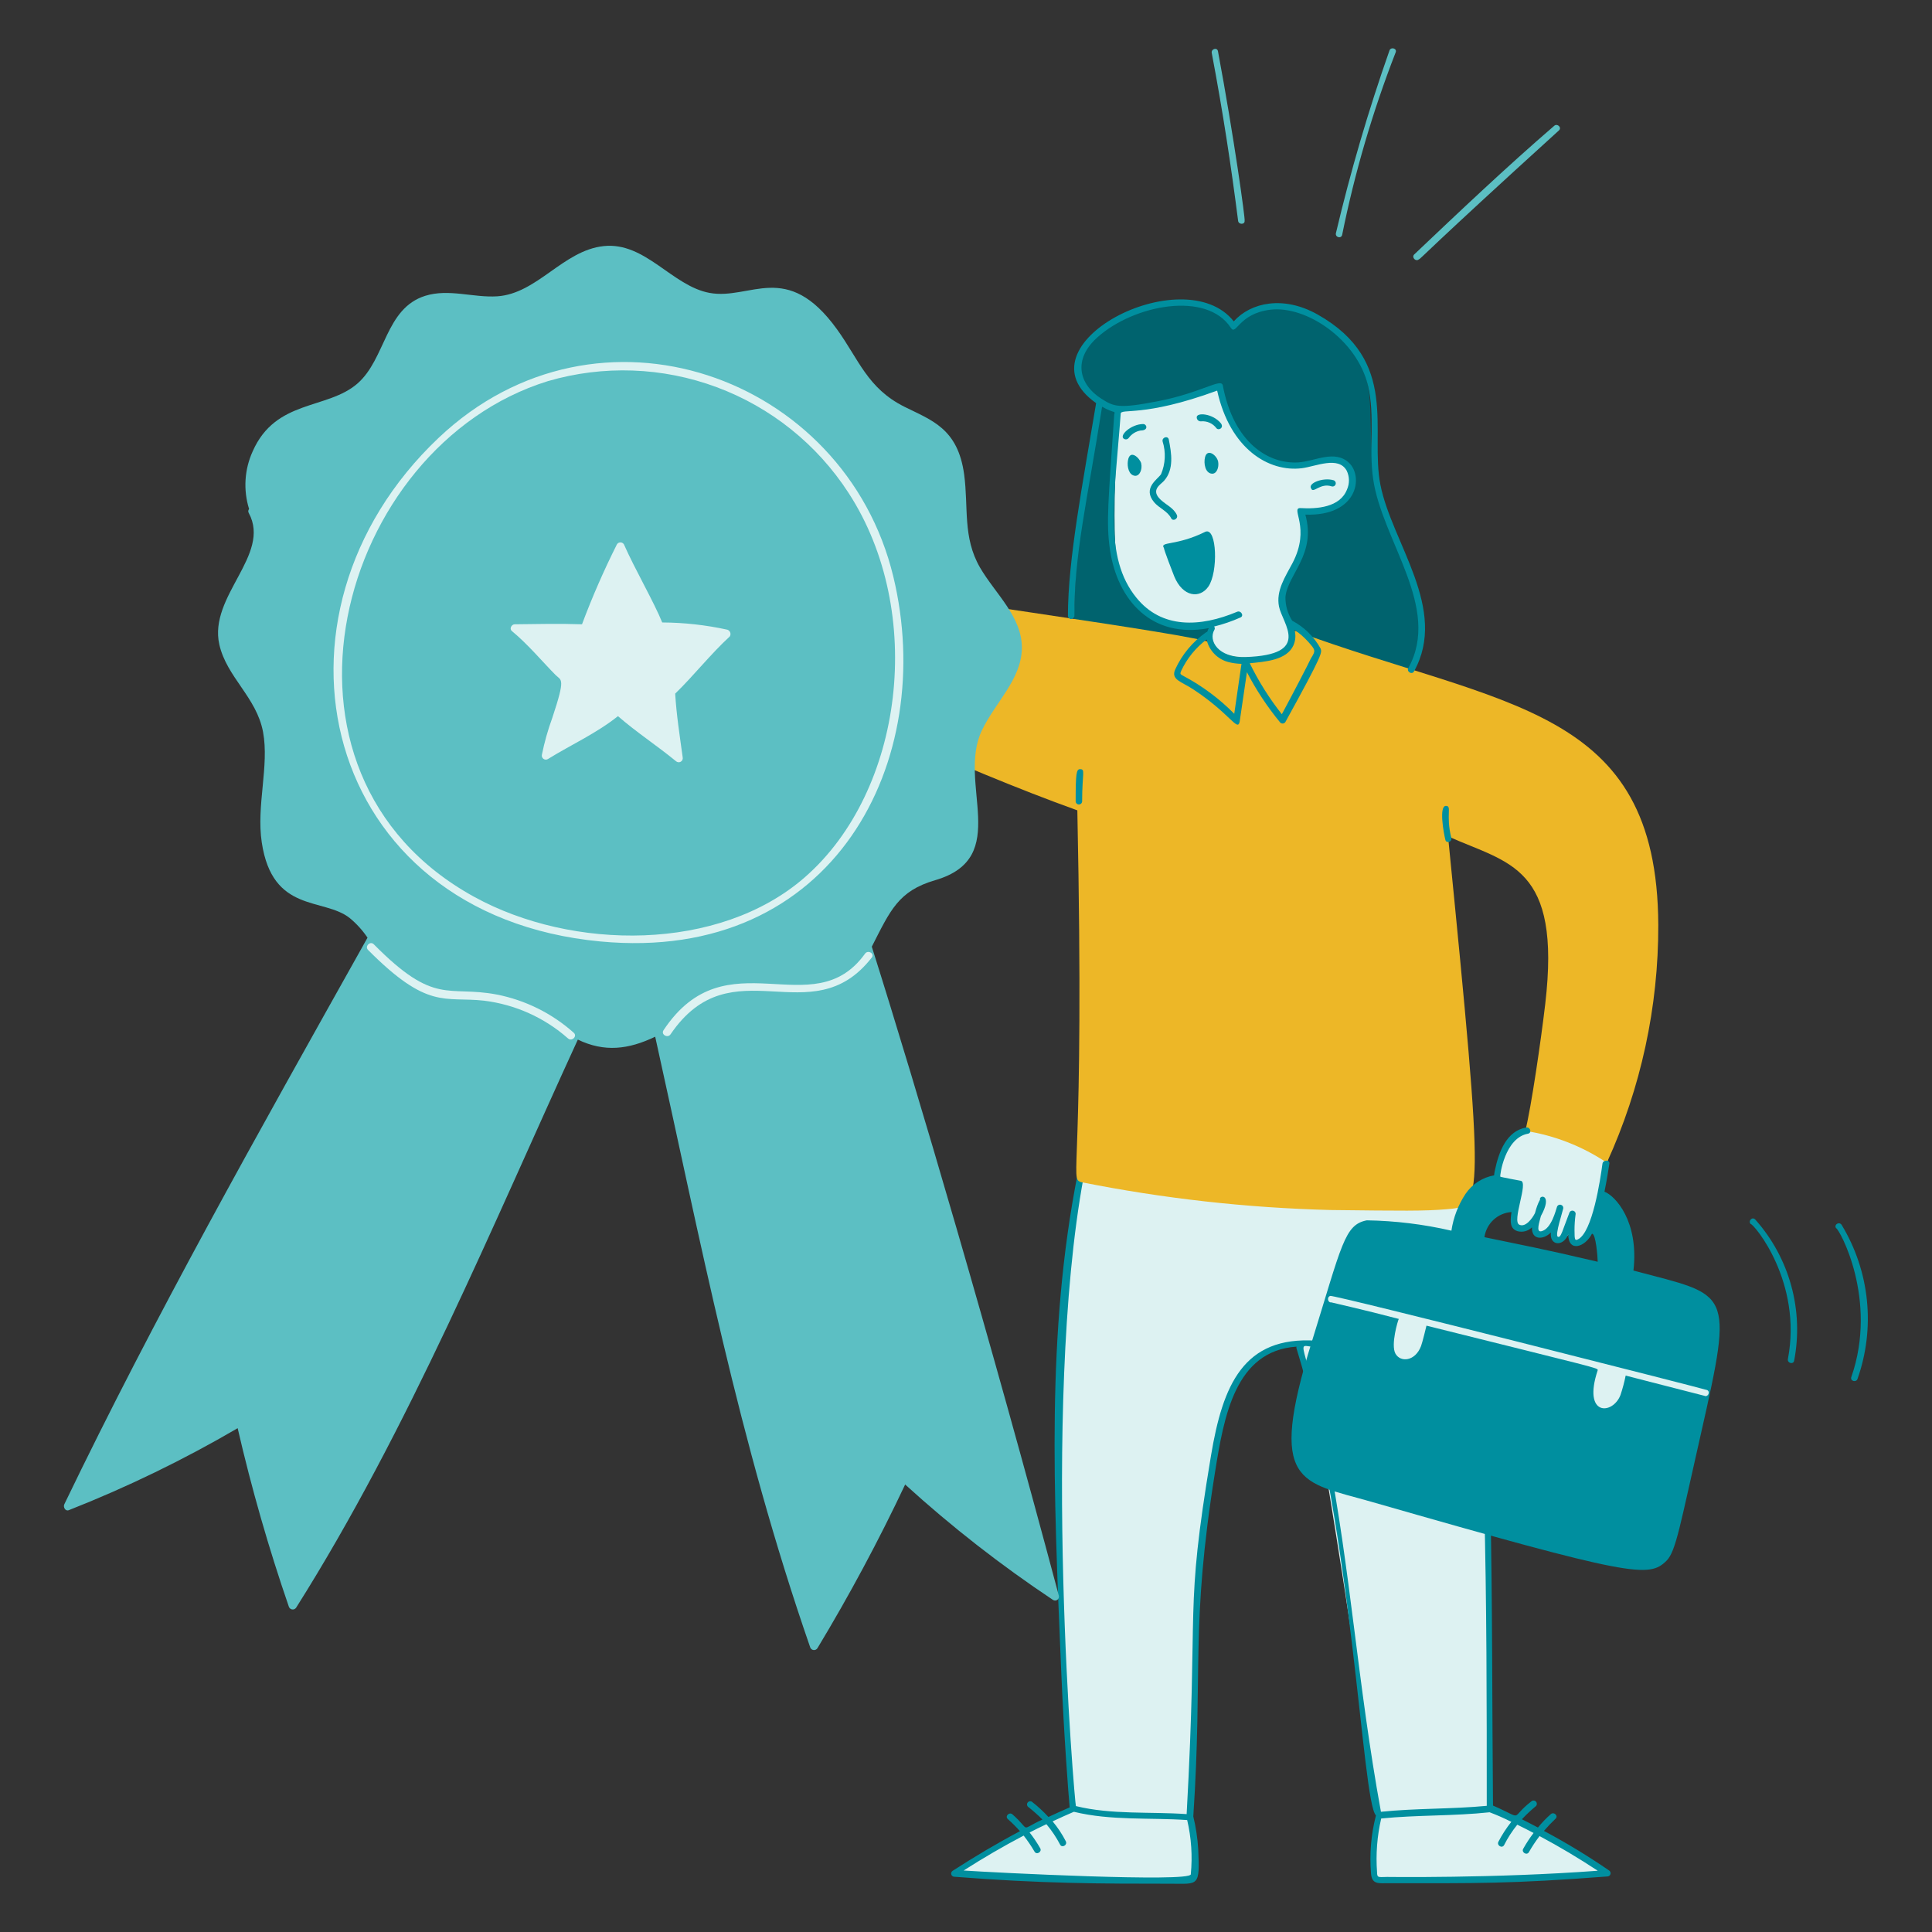 <svg xmlns="http://www.w3.org/2000/svg" fill="none" viewBox="0 0 512 512" height="512" width="512" id="Promotion--Streamline-Manchester.svg"><rect x="0" y="0" width="512" height="512" fill="#333333" stroke="none"/><desc>Promotion Streamline Illustration: https://streamlinehq.com</desc><g id="promotion--work-promotion"><g id="character"><path id="vector" fill="#ddf2f2" d="M402.304 325.466c1.3 0.274 4.193 -0.476 4.593 -1.372 0.425 -0.955 -0.256 3.461 1.372 3.154 1.388 -0.445 2.67 -1.17 3.771 -2.125 -1.28 5.668 3.93 3.292 4.25 0.617 0.207 -1.715 -0.343 3.976 1.439 3.564 1.183 -0.287 2.263 -0.904 3.11 -1.777 0.85 -0.873 1.436 -1.969 1.69 -3.159 0.755 -3.072 3.84 -18.511 3.84 -18.511l-20.019 -6.856c-6.477 1.641 -7.752 6.218 -9.472 14.054l5.844 1.536 -0.566 5.256s-1.155 5.343 0.148 5.619Z" stroke-width="1"></path><path id="vector_2" fill="#ddf2f2" d="M389.443 319.368c-49.254 -1.16 -37.046 -0.018 -102.528 -8.85 0 0 -5.632 30.236 -5.76 42.852 -0.855 78.548 0.712 83.456 3.154 125.537 -6.124 3.092 -25.654 13.007 -30.305 17.139 0 0 27.699 2.504 37.435 2.263 9.736 -0.241 24.34 1.096 24.819 -0.481 0.474 -5.379 0.22 -10.798 -0.753 -16.11 -1.106 -5.005 1.165 -19.336 1.303 -33.792 0.184 -19.64 1.093 -85.642 20.088 -89.884 0 0 6.991 -2.125 7.473 -1.989 3.031 0.865 20.872 124.46 20.91 124.716 0 0 -2.194 14.336 -0.479 17.07 13.824 0.768 57.905 -0.696 60.334 -1.165 -6.531 -5.947 -21.635 -13.263 -30.029 -17.408 -0.609 -101.665 -2.071 -139.643 -5.663 -159.898Z" stroke-width="1"></path><path id="vector_3" fill="#ddf2f2" d="M294.249 136.371c-0.479 18.906 9.044 32.699 27.564 28.864 0 0 -2.127 5.005 -0.276 6.72 1.651 1.45 3.64 2.461 5.786 2.94 2.145 0.479 4.375 0.411 6.487 -0.198 17.408 -3.891 2.381 -10.212 6.656 -19.607 2.744 -6.034 6.856 -11.863 4.183 -19.131 0 0 9.119 0.207 11.382 -3.633 2.263 -3.84 2.657 -8.136 0.753 -9.472 -3.192 -1.412 -6.815 -1.51 -10.079 -0.274 -3.428 1.234 -12.493 0.558 -15.427 -3.909 -3.425 -4.903 -6.257 -10.196 -8.433 -15.767 0 0 -18.307 5.21 -26.112 5.827 -0.015 0.01 -1.889 4.28 -2.483 27.64Z" stroke-width="1"></path><path id="vector_4" fill="#00636e" d="M364.101 124.603c-1.879 -12.687 0.768 -21.532 -4.444 -30.19 -6.259 -10.378 -22.656 -17.9 -33.457 -7.818 -1.523 -2.176 -3.574 -3.929 -5.96 -5.094 -2.388 -1.165 -5.033 -1.702 -7.685 -1.562 -23.552 0.105 -33.756 19.479 -20.362 27.218 -1.377 0.512 -6.42 35.187 -6.446 35.446 -0.133 1.431 -1.459 21.12 -1.024 22.42 1.073 3.236 24.714 5.481 33.044 4.731 0.138 0.069 4.319 -2.532 2.47 -3.154 -4.667 -1.567 -8.161 0.138 -12.544 -2.048 -3.988 -2.846 -7.447 -6.373 -10.214 -10.419 0.128 -0.256 -3.254 0.166 -1.715 -32.911 0.215 -4.608 1.615 -8.914 -0.479 -12.751 12.07 -2.012 7.332 1.078 27.699 -5.553 0.369 7.772 7.956 17.533 16.66 19.676 6.354 1.564 9.05 -0.891 13.422 -0.814 8.596 0.148 8.704 15.183 -6.497 13.908 -0.42 0.006 -0.822 0.162 -1.137 0.439 -0.315 0.277 -0.52 0.657 -0.579 1.072 1.554 8.054 -1.882 10.898 -3.633 17.687 -0.832 3.22 -2.145 5.796 -0.366 8.54 8.317 12.828 23.629 17.037 30.328 15.731 3.973 -0.768 5.153 -5.256 5.097 -10.051 -0.233 -18.944 -9.403 -25.766 -12.18 -44.503Z" stroke-width="1"></path><path id="vector_5" fill="#008f9f" d="M426.437 495.703c-5.558 -3.82 -11.328 -7.322 -17.277 -10.496 0.968 -1.126 1.992 -2.204 3.072 -3.223 0.819 -0.768 -0.422 -1.933 -1.234 -1.234 -1.239 1.091 -2.386 2.284 -3.428 3.564 -1.372 -0.753 -2.816 -1.439 -4.252 -2.194 1.167 -1.239 2.409 -2.404 3.722 -3.489 0.156 -0.166 0.241 -0.384 0.236 -0.612 -0.003 -0.225 -0.095 -0.443 -0.256 -0.602 -0.159 -0.161 -0.376 -0.253 -0.602 -0.256 -0.228 -0.005 -0.445 0.079 -0.612 0.236 -6.019 4.652 -1.503 4.844 -10.145 1.098 -0.499 -53.903 0.512 -105.984 -5.632 -159.337 -0.128 -1.098 -1.841 -1.098 -1.715 0 5.709 50.291 5.691 106.109 5.691 159.406 -9.324 0.891 -18.719 0.617 -28.042 1.577 -6.254 -34.327 -7.91 -63.176 -14.262 -95.918 -6.062 -31.268 -8.988 -27.576 -2.947 -27.22 1.096 0.067 1.096 -1.641 0 -1.713 -19.254 -1.254 -24.709 11.776 -27.837 30.51 -7.119 42.693 -3.246 37.376 -6.444 94.958 -9.728 -0.686 -19.814 0.205 -29.345 -2.127 -0.256 0 -9.372 -104.85 2.048 -166.74 0.202 -1.098 -1.444 -1.51 -1.646 -0.481 -8.22 41.907 -6.331 83.297 -4.319 131.023 0.735 17.462 1.961 33.377 2.26 36.541 -1.851 0.824 -3.771 1.646 -5.632 2.537 -1.349 -1.467 -2.816 -2.821 -4.388 -4.045 -0.192 -0.113 -0.42 -0.146 -0.635 -0.092 -0.215 0.051 -0.399 0.187 -0.517 0.376 -0.118 0.189 -0.154 0.415 -0.105 0.632 0.049 0.215 0.179 0.404 0.366 0.525 1.295 1.024 2.532 2.122 3.702 3.29 -6.341 2.883 -2.847 3.116 -7.951 -1.372 -0.84 -0.735 -2.066 0.489 -1.234 1.236 1.137 1.009 2.212 2.084 3.22 3.22 -6.1 3.223 -12.032 6.758 -17.825 10.496 -0.157 0.095 -0.279 0.238 -0.348 0.407 -0.069 0.172 -0.081 0.358 -0.035 0.535 0.046 0.177 0.149 0.335 0.292 0.451 0.143 0.113 0.319 0.179 0.503 0.184 23.04 1.823 38.799 1.851 57.454 1.851 7.24 0 7.68 0.878 7.199 -9.188 -0.177 -2.913 -0.612 -5.804 -1.303 -8.637 2.598 -38.971 -0.827 -50.081 5.76 -91.256 2.386 -14.912 5.376 -32.146 21.596 -33.252 -0.033 0.074 -0.051 0.156 -0.051 0.238 0 0.084 0.018 0.164 0.051 0.241 14.956 48.246 17.326 120.031 21.048 123.756 -1.303 5.03 -1.743 10.248 -1.303 15.427 0.256 2.893 1.974 2.534 4.595 2.534 23.475 0 32.131 0.195 58.071 -1.792 0.182 -0.008 0.353 -0.074 0.497 -0.187 0.141 -0.113 0.243 -0.266 0.292 -0.44 0.049 -0.174 0.041 -0.361 -0.023 -0.53s-0.179 -0.315 -0.33 -0.415Zm-110.866 1.024c-0.271 2.14 -52.058 -0.456 -60.196 -1.024 5.143 -3.29 10.422 -6.377 15.905 -9.254 1.055 1.349 2.017 2.77 2.88 4.25 0.54 0.965 2.048 0.069 1.508 -0.891 -0.835 -1.462 -1.774 -2.86 -2.816 -4.183 1.508 -0.753 2.949 -1.508 4.457 -2.194 1.403 1.669 2.621 3.487 3.635 5.417 0.492 0.952 2.002 0.131 1.508 -0.891 -0.968 -1.884 -2.14 -3.653 -3.497 -5.279 1.851 -0.893 3.771 -1.715 5.632 -2.537 9.805 2.399 20.088 1.508 30.029 2.194 1.106 4.713 1.428 9.58 0.955 14.397v-0.005Zm51.901 0.686c-2.048 0 -2.537 0.34 -2.537 -1.234 -0.358 -4.782 0.013 -9.59 1.098 -14.262 9.531 -0.96 19.2 -0.617 28.728 -1.646 1.964 0.74 3.886 1.587 5.757 2.537 -1.313 1.644 -2.46 3.41 -3.428 5.279 -0.486 0.957 0.96 1.851 1.508 0.893 0.97 -1.925 2.143 -3.74 3.497 -5.417 1.441 0.686 2.88 1.439 4.319 2.194 -1.014 1.324 -1.93 2.721 -2.742 4.18 -0.548 0.96 0.97 1.859 1.508 0.893 0.842 -1.48 1.784 -2.898 2.816 -4.252 5.281 2.816 10.422 5.888 15.427 9.188 -27.392 2.048 -56.207 1.641 -55.951 1.641v0.005Z" stroke-width="1"></path><path id="vector_6" fill="#edb727" d="M439.462 245.11c-0.256 -58.112 -41.006 -57.6 -96.328 -77.955l-1.715 4.8c-1.508 1.37 -6.912 2.179 -8.98 2.263 -4.39 0.174 -8.983 -0.205 -11.656 -3.909 -3.379 -2.092 -78.848 -12.219 -131.981 -20.772 -2.145 17.682 -3.564 23.457 -1.372 22.623 31.273 14.356 65.592 30.897 98.076 42.593 1.987 96.256 -2.209 97.377 0.927 98.509 21.801 4.357 43.937 6.835 66.163 7.404 19.103 0.22 24.819 0.3 30.72 -0.205 9.626 -0.827 10.258 0.038 0.43 -98.816 16.151 7.24 30.034 7.767 25.761 44.383 -1.116 9.564 -3.707 27.369 -5.281 33.664 7.729 1.201 15.101 4.078 21.599 8.433 9.034 -19.776 13.686 -41.272 13.637 -63.014Z" stroke-width="1"></path><path id="vector_7" fill="#008f9f" d="M166.108 136.509c-0.812 2.683 3.61 4.5 5.888 6.786 2.381 2.381 -3.556 -3.072 -14.336 -5.553 -2.98 -0.689 -6.874 -1.83 -8.228 0.891 -1.984 3.981 7.936 4.982 2.88 4.319 -2.189 -0.284 -6.116 -1.024 -7.749 0.686 -1.388 1.449 -0.945 3.917 2.401 5.486 3.346 1.569 2.45 0.376 -0.55 0.684 -3.131 0.323 -4.009 4.116 0.617 6.034 1.475 0.619 2.986 1.145 4.526 1.577 -2.445 0 -5.745 -0.033 -5.484 2.949 0.287 3.297 4.864 3.827 8.364 4.593 10.294 2.427 20.844 3.597 31.419 3.487 0.219 -0.012 0.425 -0.108 0.576 -0.267 0.151 -0.159 0.235 -0.37 0.235 -0.59 0 -0.219 -0.084 -0.43 -0.235 -0.59 -0.151 -0.159 -0.357 -0.255 -0.576 -0.267 -10.66 0.031 -21.288 -1.166 -31.675 -3.566 -2.445 -0.535 -5.686 -1.024 -6.308 -2.468 -0.824 -1.912 2.066 -1.441 3.702 -1.441h9.193c0.219 -0.012 0.425 -0.107 0.576 -0.266 0.151 -0.159 0.235 -0.37 0.235 -0.59 0 -0.219 -0.084 -0.43 -0.235 -0.59 -0.151 -0.159 -0.357 -0.255 -0.576 -0.267 -14.006 -1.498 -27.372 -10.317 2.194 -3.072 0.216 0.055 0.444 0.024 0.637 -0.086 0.193 -0.11 0.336 -0.292 0.398 -0.505 0.062 -0.214 0.039 -0.443 -0.065 -0.64 -0.104 -0.197 -0.28 -0.345 -0.492 -0.414 -5.656 -1.487 -11.2 -3.369 -16.591 -5.632 -3.254 -1.933 -2.836 -5.916 20.019 1.303 1.098 0.346 1.446 -1.249 0.481 -1.646 -0.256 -0.105 -14.904 -5.988 -15.288 -6.172 -2.381 -1.121 -1.654 -3.172 6.374 -0.891 5.513 1.509 10.729 3.943 15.427 7.199 0.41 2.24 0.48 4.529 0.207 6.789 -0.069 1.096 1.628 1.096 1.713 0 0.991 -12.91 -5.225 -12.303 -7.885 -15.974 -0.492 -0.678 0 -1.367 0.768 -1.577 2.202 -0.614 12.439 5.468 18.511 14.19 0.62 0.891 2.143 0.059 1.508 -0.891 -4.554 -6.766 -20.329 -20.459 -22.577 -13.017Z" stroke-width="1"></path><path id="vector_8" fill="#008f9f" d="M352.94 128.899c0.218 0.054 0.448 0.02 0.643 -0.096 0.192 -0.116 0.33 -0.304 0.384 -0.522 0.056 -0.218 0.02 -0.449 -0.095 -0.642 -0.115 -0.193 -0.305 -0.332 -0.522 -0.386 -2.783 -0.794 -6.812 0.819 -5.888 2.194 0.581 1.475 2.36 -1.587 5.478 -0.548Z" stroke-width="1"></path><path id="vector_9" fill="#008f9f" d="M310.362 137.331c0.479 0.96 1.994 0.136 1.508 -0.891 -0.881 -1.856 -2.796 -2.621 -4.25 -3.976 -2.816 -2.611 -0.069 -4.019 0.822 -5.005 2.734 -3.026 2.022 -7.329 1.303 -10.972 -0.218 -1.093 -1.861 -0.614 -1.646 0.481 0.904 2.858 0.758 5.944 -0.412 8.704 -0.924 1.39 -4.943 3.661 -1.851 7.406 1.303 1.577 3.566 2.345 4.526 4.252Z" stroke-width="1"></path><path id="vector_10" fill="#008f9f" d="M319.345 121.175c-0.394 1.592 0.026 4.186 1.792 4.352 1.28 0.128 1.953 -1.638 1.69 -3.156 -0.31 -1.71 -2.87 -3.666 -3.482 -1.196Z" stroke-width="1"></path><path id="vector_11" fill="#008f9f" d="M298.903 122.132c-0.238 1.592 0.256 3.791 1.861 3.955 1.262 0.128 2.025 -1.72 1.667 -3.277 -0.305 -1.326 -3.031 -4.027 -3.528 -0.678Z" stroke-width="1"></path><path id="vector_12" fill="#008f9f" d="M365.824 128.486c-2.836 -14.405 5.199 -32.768 -16.594 -45.112 -8.988 -5.094 -17.71 -3.297 -22.272 1.792 -13.179 -16.73 -58.176 6.415 -36.475 21.665 -3.558 21.356 -7.473 41.503 -7.473 56.358 0 0.228 0.09 0.446 0.251 0.606s0.379 0.251 0.607 0.251 0.445 -0.09 0.607 -0.251c0.161 -0.161 0.251 -0.379 0.251 -0.606 -0.038 -16.561 3.287 -29.76 7.334 -55.398 3.3 1.856 3.551 1.009 3.223 1.989 -1.513 22.684 -2.237 28.692 -1.098 36.132 2.02 13.176 11.008 23.38 26.112 20.567 -0.471 1.183 -0.205 0.858 -0.684 1.098 -3.546 2.482 -6.364 5.867 -8.161 9.805 -1.236 2.765 1.613 3.226 4.731 5.279 9.853 6.484 11.776 11.366 12.342 8.571 0.617 -4.388 1.303 -8.704 1.92 -13.097 2.47 4.755 5.435 9.237 8.845 13.371 0.097 0.092 0.215 0.16 0.343 0.199 0.125 0.04 0.261 0.05 0.394 0.03 0.131 -0.02 0.256 -0.07 0.366 -0.145 0.11 -0.076 0.202 -0.175 0.269 -0.292 10.166 -18.432 9.623 -18.299 9.324 -19.402 -1.738 -3.151 -4.36 -5.725 -7.542 -7.404 -1.203 -1.882 -1.825 -4.075 -1.792 -6.308 0.632 -6.07 8.212 -11.244 5.279 -21.804 13.898 0.471 15.427 -10.071 11.587 -13.711 -3.766 -3.584 -9.052 -0.43 -13.371 -0.138 -7.808 0.527 -17.172 -4.977 -20.088 -20.362 -0.404 -2.132 -5.581 1.91 -17.265 4.168 -10.363 1.999 -11.558 1.464 -14.971 -0.709 -5.814 -3.707 -7.657 -10.301 -0.947 -16.279 9.672 -8.62 28.928 -12.288 35.31 -2.468 1.426 2.199 2.007 -3.761 10.419 -4.8 9.615 -1.188 23.053 8.003 25.917 20.088 1.917 8.09 0.187 16.525 1.372 24.75 2.363 16.415 18.176 34.138 9.324 50.12 -0.535 0.965 0.973 1.859 1.508 0.891 9.16 -16.525 -5.862 -34.03 -8.901 -49.444Zm-38.738 60.672c-3.942 -4.001 -8.474 -7.377 -13.437 -10.01 -0.975 -0.512 -0.932 -0.589 -0.62 -1.372 1.531 -3.27 3.837 -6.118 6.72 -8.294 0.325 1.425 1.032 2.735 2.048 3.786 1.016 1.052 2.299 1.805 3.712 2.179 1.144 0.29 2.317 0.451 3.497 0.479 -0.612 4.393 -1.298 8.781 -1.915 13.238l-0.005 -0.005Zm15.7 -18.176c0.561 -1.275 0.658 -2.706 0.274 -4.045 1.313 0.872 2.509 1.904 3.566 3.072 2.017 2.271 2.109 2.355 0.753 4.526 -0.489 1.101 -4.692 9.216 -7.68 14.74 -3.31 -4.185 -6.159 -8.713 -8.502 -13.507 3.932 -0.41 9.795 -0.745 11.587 -4.762l0.003 -0.026Zm-45.798 -61.294c0 -1.638 5.829 1.068 25.572 -6.17 3.418 15.496 13.704 21.64 22.42 20.567 3.689 -0.453 9.746 -3.354 11.93 0.686 0.364 0.77 0.558 1.609 0.571 2.46 0.013 0.851 -0.159 1.696 -0.502 2.475 -1.864 4.795 -8.023 5.212 -12.411 4.938 -2.627 0 2.875 5.22 -2.048 14.592 -1.871 3.556 -4.419 7.273 -3.566 11.52 0.914 4.544 8.788 12.8 -8.914 13.368 -7.227 0.236 -9.871 -4.352 -8.225 -7.199 0.092 -0.134 0.133 -0.296 0.12 -0.457 -0.013 -0.162 -0.079 -0.315 -0.189 -0.433 2.399 -0.59 4.739 -1.394 6.994 -2.401 1.024 -0.435 0.128 -1.938 -0.893 -1.508 -9.782 4.114 -19.948 4.562 -26.67 -3.702 -8.824 -10.813 -5.783 -26.806 -4.183 -48.724l-0.005 -0.013Z" stroke-width="1"></path><path id="vector_13" fill="#008f9f" d="M319.488 140.897c-7.716 3.858 -12.232 2.527 -11.039 4.319 0 0.481 2.371 6.643 2.742 7.542 2.273 5.507 6.807 5.937 9.052 2.675 2.621 -3.825 2.258 -15.657 -0.755 -14.536Z" stroke-width="1"></path><path id="vector_14" fill="#008f9f" d="M322.36 113.472c0.563 0.704 2.028 -0.044 1.234 -1.234 -2.15 -2.716 -6.641 -3.034 -6.446 -1.577 0.008 0.142 0.041 0.282 0.105 0.41 0.061 0.128 0.148 0.243 0.256 0.336 0.108 0.093 0.236 0.163 0.371 0.206 0.136 0.043 0.279 0.058 0.42 0.043 0.776 -0.069 1.556 0.062 2.266 0.38 0.712 0.317 1.329 0.812 1.795 1.435Z" stroke-width="1"></path><path id="vector_15" fill="#008f9f" d="M297.951 116.352c0.205 0.099 0.438 0.121 0.658 0.062 0.218 -0.058 0.41 -0.193 0.538 -0.38 0.75 -1.03 1.871 -1.728 3.126 -1.946 2.181 0 1.649 -1.715 0.686 -1.715 -3.226 0.01 -6.651 3.156 -5.007 3.978Z" stroke-width="1"></path><path id="vector_16" fill="#008f9f" d="M286.228 203.837c-0.983 0 -1.167 1.132 -1.167 8.502 0 0.227 0.09 0.445 0.251 0.606 0.161 0.161 0.379 0.251 0.607 0.251s0.445 -0.09 0.607 -0.251c0.161 -0.161 0.251 -0.379 0.251 -0.606 0 -7.455 0.927 -8.502 -0.548 -8.502Z" stroke-width="1"></path><path id="vector_17" fill="#008f9f" d="M384.614 222.075c-1.536 -6.257 0.256 -8.502 -1.441 -8.502 -1.871 0 -0.602 7.168 -0.136 8.98 0.195 1.029 1.848 0.617 1.577 -0.479Z" stroke-width="1"></path><path id="vector_18" fill="#008f9f" d="M432.881 336.709c1.505 -13.117 -4.884 -19.855 -7.68 -20.895 0.594 -2.921 1.055 -5.714 1.318 -7.557 0 -0.96 -1.715 -0.893 -1.851 0.136 -0.538 4.024 -2.644 18.394 -6.584 20.088 -0.701 0.302 -0.822 0.108 -0.822 -2.468 -0.003 -1.375 0.09 -2.749 0.274 -4.114 0.056 -0.215 0.023 -0.445 -0.087 -0.637 -0.11 -0.195 -0.292 -0.335 -0.504 -0.399 -0.215 -0.061 -0.443 -0.038 -0.64 0.067 -0.197 0.102 -0.346 0.279 -0.415 0.492 -1.779 4.513 -2.232 6.81 -3.072 6.305 -0.768 -0.456 1.324 -6.702 1.441 -7.404 0.056 -0.215 0.023 -0.445 -0.087 -0.637 -0.11 -0.195 -0.292 -0.335 -0.504 -0.399 -0.215 -0.061 -0.443 -0.038 -0.64 0.067 -0.197 0.102 -0.346 0.279 -0.415 0.492 -0.287 0.796 -1.454 5.829 -4.114 6.444 -1.551 0.358 -0.512 -2.501 -0.138 -4.045 3.159 -5.686 -0.274 -5.678 -0.274 -4.457 0.289 0 -0.438 0.42 -1.303 3.702 -0.74 1.482 -2.514 3.812 -4.114 3.087 -2.132 -0.822 2.491 -11.351 0.343 -11.656 -0.141 -0.031 -5.335 -0.978 -5.417 -1.098 -0.169 -0.256 1.216 -10.309 7.337 -11.382 1.101 -0.192 0.62 -1.841 -0.479 -1.646 -5.135 0.919 -7.229 6.275 -8.297 11.382 -0.097 0.428 -0.166 0.863 -0.207 1.3 -1.516 0.271 -2.964 0.84 -4.257 1.674 -1.295 0.837 -2.412 1.92 -3.282 3.19 -1.964 2.949 -3.251 6.298 -3.771 9.802 -7.355 -1.702 -14.871 -2.621 -22.42 -2.742 -5.932 1.157 -6.551 6.321 -14.592 32.225 -11.832 38.065 -2.982 36.964 15.836 42.371 69.404 19.935 73.505 20.198 78.162 15.631 2.527 -2.481 3.633 -9.505 9.119 -33.595 8.829 -38.935 7.685 -36.48 -17.864 -43.323Zm-39.491 -8.845c0.246 -1.764 1.096 -3.389 2.401 -4.603 1.306 -1.211 2.988 -1.938 4.767 -2.053 -0.435 2.875 -0.287 4.431 1.597 5.069 0.673 0.182 1.382 0.182 2.056 0.003 0.676 -0.182 1.29 -0.535 1.784 -1.027 -0.177 3.364 2.947 3.43 5.005 1.372 -0.402 3.405 3.103 3.886 4.526 0.686 0 -0.069 0.067 -0.138 0.067 -0.274 0 5.048 4.524 3.4 6.28 -0.061h0.028c1.004 -0.2 1.508 6.303 1.508 7.404 -14.922 -3.515 -20.119 -4.444 -30.019 -6.515Z" stroke-width="1"></path><path id="vector_19" fill="#ddf2f2" d="M452.421 368.384c-0.512 -0.256 -98.898 -25.3 -99.894 -24.955 -0.996 0.346 -0.617 1.851 0.274 1.713 0.256 0.087 8.479 1.91 17.894 4.388 -0.212 0.32 -2.181 6.851 -0.891 9.188 1.334 2.414 5.235 2.068 6.787 -1.989 0.361 -0.937 1.382 -5.161 1.441 -5.417 45.499 11.356 45.386 11.177 45.386 11.794 -4.119 12.357 4.009 11.873 6.034 6.582 0.558 -1.687 1.016 -3.405 1.372 -5.143 0.09 0.026 20.928 5.376 20.841 5.348 0.893 0.481 1.71 -1.014 0.755 -1.508Z" stroke-width="1"></path><path id="vector_20" fill="#5cbfc3" d="M322.772 13.568c-0.207 -1.098 -1.853 -0.617 -1.646 0.479 2.982 15.734 5.143 30.026 6.991 44.498 0.133 1.024 1.853 1.024 1.715 -0.069 0.256 0.01 -2.844 -22.405 -7.06 -44.908Z" stroke-width="1"></path><path id="vector_21" fill="#5cbfc3" d="M369.874 13.852c0.399 -1.024 -1.28 -1.503 -1.646 -0.481 -5.583 15.873 -10.319 32.03 -14.193 48.405 -0.256 1.103 1.372 1.577 1.646 0.481 3.336 -16.512 8.082 -32.706 14.193 -48.405Z" stroke-width="1"></path><path id="vector_22" fill="#5cbfc3" d="M413.135 34.56c0.827 -0.75 -0.422 -1.933 -1.234 -1.234 -12.577 10.819 -25.751 23.319 -37.161 34.143 -0.686 0.768 0.481 1.989 1.303 1.234 0.376 -0.003 1.951 -2.225 37.092 -34.143Z" stroke-width="1"></path><path id="vector_23" fill="#008f9f" d="M473.812 360.156c-0.21 1.098 1.436 1.508 1.646 0.481 1.283 -6.61 1.021 -13.427 -0.763 -19.919 -1.784 -6.495 -5.041 -12.488 -9.521 -17.516 -0.768 -0.878 -1.989 0.343 -1.236 1.165 0.891 0 13.775 15.401 9.874 35.789Z" stroke-width="1"></path><path id="vector_24" fill="#008f9f" d="M490.611 364.956c-0.358 1.024 1.28 1.503 1.644 0.481 2.365 -6.687 3.215 -13.814 2.493 -20.869 -0.722 -7.053 -3.003 -13.86 -6.674 -19.927 -0.614 -1.024 -2.127 -0.136 -1.51 0.824 0.765 0 11.254 18.87 4.047 39.491Z" stroke-width="1"></path></g><g id="ribbon"><path id="vector_25" fill="#5cbfc3" d="M280.607 422.892C262.72 355.686 242.929 288.471 231.035 250.88c4.918 -9.638 7.014 -14.769 16.799 -17.62 20.505 -5.978 5.673 -25.805 12.408 -39.767 3.553 -7.363 10.358 -13.407 10.56 -21.527 0.207 -8.448 -7.058 -14.592 -11.108 -21.596 -4.608 -7.987 -3.011 -15.936 -4.183 -24.614 -1.656 -12.273 -8.704 -14.395 -15.836 -17.964 -9.797 -4.9 -12.052 -12.49 -17.894 -20.567 -13.292 -18.378 -22.909 -7.619 -33.733 -9.6 -9.92 -1.815 -17.037 -13.568 -28.042 -12.408 -10.752 1.121 -17.631 12.621 -28.247 13.312 -6.308 0.404 -12.828 -2.081 -19.059 -0.136 -10.639 3.328 -10.458 16.696 -17.964 23.242 -8.018 6.991 -21.658 4.119 -27.768 17.964 -2.191 4.804 -2.533 10.248 -0.96 15.288 -0.129 0.151 -0.205 0.339 -0.217 0.536 -0.013 0.198 0.039 0.394 0.148 0.559 5.978 11.098 -10.719 21.967 -7.816 34.831 1.956 8.658 9.866 13.957 11.587 23.173 1.679 8.975 -1.815 19.528 -0.34 29.276 2.847 18.834 16.335 14.528 23.296 20.019 1.816 1.505 3.408 3.26 4.731 5.212 -29.97 53.519 -56.125 99.901 -80.353 150.149 -0.361 0.745 0.276 1.925 1.165 1.577 15.46 -6.083 30.429 -13.35 44.772 -21.734 3.689 15.997 8.218 31.788 13.568 47.309 0.065 0.189 0.181 0.358 0.336 0.486 0.155 0.128 0.342 0.21 0.54 0.238 0.199 0.031 0.401 0.003 0.586 -0.077 0.184 -0.079 0.343 -0.21 0.458 -0.374 29.862 -47.276 52.283 -101.837 74.662 -150.561 7.037 3.387 13.396 2.639 20.5 -0.768 12.076 54.341 21.947 106.642 41.068 161.792 0.059 0.195 0.173 0.369 0.327 0.502 0.155 0.133 0.344 0.218 0.545 0.246 0.202 0.031 0.407 0 0.593 -0.084 0.185 -0.084 0.343 -0.218 0.454 -0.389 8.486 -14.06 16.248 -28.544 23.255 -43.395 12.268 11.164 25.362 21.384 39.168 30.577 0.172 0.115 0.374 0.177 0.581 0.174 0.207 0 0.41 -0.064 0.579 -0.184 0.169 -0.118 0.3 -0.284 0.371 -0.479 0.074 -0.195 0.087 -0.407 0.036 -0.607Z" stroke-width="1"></path><path id="vector_26" fill="#ddf2f2" d="M236.726 152.758c-12.864 -53.212 -78.244 -76.682 -120.463 -36.749 -49.833 47.137 -31.235 126.505 42.852 133.489 62.124 5.857 89.38 -48.061 77.612 -96.74Zm-23.447 79.736c-22.725 19.83 -61.617 19.436 -87.552 5.212 -59.845 -32.817 -36.324 -119.419 19.471 -136.704 14.697 -4.291 30.387 -3.728 44.739 1.606 14.352 5.334 26.601 15.154 34.928 28.003 20.506 31.529 14.648 78.991 -11.587 101.883Z" stroke-width="1"></path><path id="vector_27" fill="#ddf2f2" d="M131.623 263.555c-13.11 -2.463 -16.338 3.116 -32.568 -13.312 -0.955 -0.965 -2.465 0.545 -1.508 1.508 15.892 15.998 20.224 12.273 30.72 13.438 8.265 1.009 16.031 4.5 22.272 10.012 1.024 0.899 2.532 -0.612 1.51 -1.51 -5.776 -5.151 -12.832 -8.65 -20.426 -10.135Z" stroke-width="1"></path><path id="vector_28" fill="#ddf2f2" d="M229.253 252.721c-13.865 19.302 -36.751 -4.818 -53.409 20.293 -0.768 1.157 1.101 2.199 1.851 1.098 16.292 -23.928 37.258 0.328 53.34 -20.362 0.809 -1.039 -1.006 -2.102 -1.782 -1.029Z" stroke-width="1"></path><path id="vector_29" fill="#ddf2f2" d="M192.768 166.881c-5.675 -1.249 -11.467 -1.893 -17.277 -1.92 -2.117 -5.292 -7.227 -14.08 -10.148 -20.705 -0.098 -0.158 -0.234 -0.288 -0.396 -0.378 -0.162 -0.09 -0.344 -0.138 -0.53 -0.138 -0.185 0 -0.368 0.048 -0.53 0.138 -0.162 0.09 -0.298 0.22 -0.396 0.378 -3.462 6.891 -6.552 13.964 -9.254 21.187 -5.965 -0.207 -11.86 -0.069 -17.828 0 -0.822 0 -1.505 1.162 -0.753 1.792 4.308 3.548 8.325 8.394 11.587 11.656 1.516 1.516 2.726 0.532 -0.891 11.382 -1.156 3.17 -2.073 6.422 -2.744 9.728 -0.047 0.203 -0.034 0.415 0.038 0.611 0.072 0.196 0.2 0.366 0.367 0.49 0.168 0.124 0.368 0.196 0.576 0.207 0.208 0.011 0.415 -0.038 0.595 -0.143 6.18 -3.825 12.823 -6.787 18.58 -11.382 4.864 4.252 10.312 7.782 15.36 11.93 0.168 0.159 0.383 0.26 0.613 0.288 0.23 0.028 0.463 -0.019 0.664 -0.134 0.201 -0.115 0.36 -0.292 0.453 -0.504 0.093 -0.212 0.115 -0.449 0.063 -0.674 -0.768 -5.632 -1.646 -11.177 -1.989 -16.868 5.005 -4.864 9.324 -10.422 14.467 -15.153 0.099 -0.154 0.161 -0.328 0.182 -0.509 0.021 -0.182 0.001 -0.365 -0.06 -0.538 -0.06 -0.172 -0.159 -0.328 -0.289 -0.457 -0.13 -0.128 -0.287 -0.225 -0.461 -0.283Z" stroke-width="1"></path></g></g></svg>